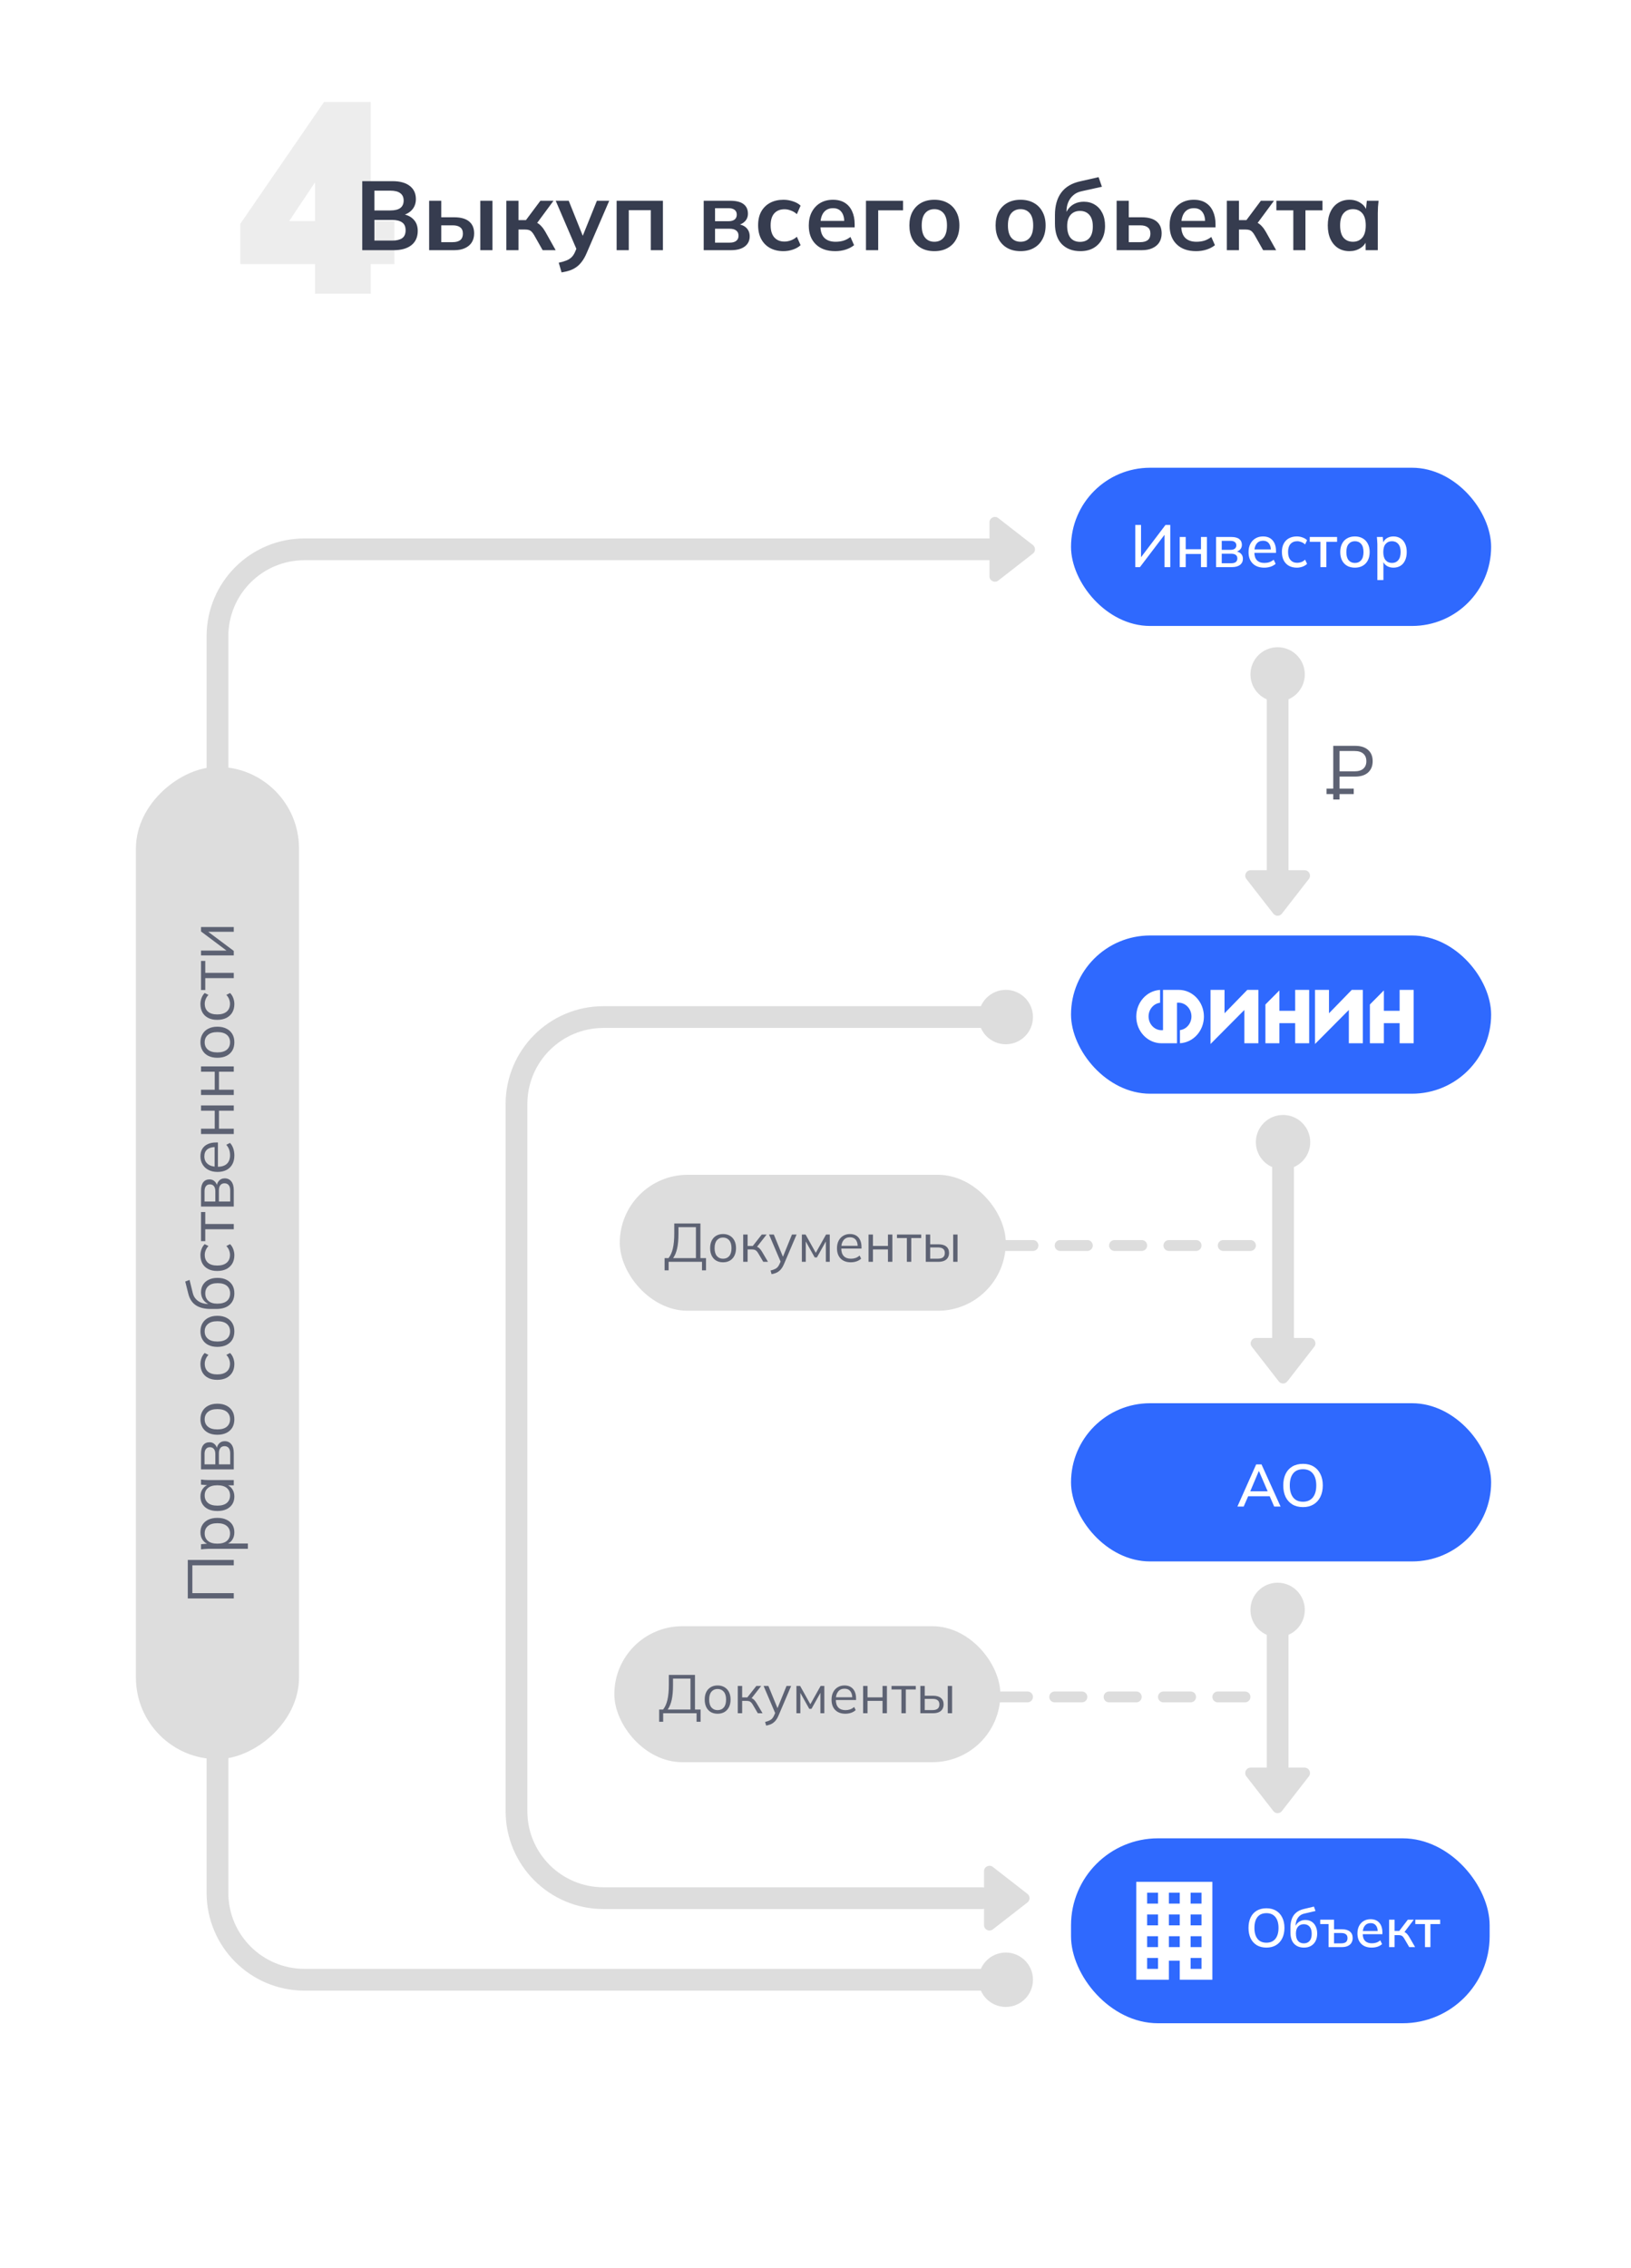 <?xml version="1.0" encoding="UTF-8"?> <svg xmlns="http://www.w3.org/2000/svg" width="300" height="417" viewBox="0 0 300 417" fill="none"> <path d="M0 0H300V417H0V0Z" fill="white"></path> <path opacity="0.5" d="M57.95 54V48.55H44.2V41.15L59.6 18.75H68.2V40.65H72.55V48.55H68.2V54H57.95ZM57.95 40.65V31.5H59.3L51.55 43.1V40.65H57.95Z" fill="#DDDDDD"></path> <path d="M66.632 46V33.31H72.194C73.573 33.31 74.635 33.604 75.379 34.192C76.124 34.768 76.496 35.572 76.496 36.604C76.496 37.372 76.267 38.02 75.811 38.548C75.356 39.076 74.725 39.43 73.921 39.61V39.34C74.846 39.472 75.559 39.808 76.064 40.348C76.579 40.876 76.838 41.578 76.838 42.454C76.838 43.582 76.448 44.458 75.668 45.082C74.888 45.694 73.802 46 72.409 46H66.632ZM68.864 44.236H72.139C72.919 44.236 73.525 44.092 73.957 43.804C74.389 43.504 74.606 43.018 74.606 42.346C74.606 41.662 74.389 41.176 73.957 40.888C73.525 40.588 72.919 40.438 72.139 40.438H68.864V44.236ZM68.864 38.692H71.797C72.626 38.692 73.237 38.542 73.633 38.242C74.041 37.93 74.246 37.474 74.246 36.874C74.246 36.274 74.041 35.824 73.633 35.524C73.237 35.212 72.626 35.056 71.797 35.056H68.864V38.692ZM78.933 46V36.91H81.165V39.952H83.559C84.771 39.952 85.683 40.21 86.295 40.726C86.907 41.23 87.213 41.962 87.213 42.922C87.213 43.546 87.069 44.092 86.781 44.56C86.493 45.016 86.073 45.37 85.521 45.622C84.981 45.874 84.327 46 83.559 46H78.933ZM81.165 44.524H83.253C83.865 44.524 84.333 44.398 84.657 44.146C84.981 43.882 85.143 43.486 85.143 42.958C85.143 42.43 84.981 42.046 84.657 41.806C84.345 41.554 83.877 41.428 83.253 41.428H81.165V44.524ZM88.347 46V36.91H90.579V46H88.347ZM93.136 46V36.91H95.368V40.474H96.736L99.4 36.91H101.812L98.464 41.446L97.978 40.744C98.314 40.78 98.608 40.87 98.86 41.014C99.124 41.158 99.37 41.362 99.598 41.626C99.838 41.878 100.072 42.202 100.3 42.598L102.208 46H99.814L98.266 43.264C98.11 42.988 97.954 42.772 97.798 42.616C97.642 42.46 97.468 42.352 97.276 42.292C97.084 42.232 96.85 42.202 96.574 42.202H95.368V46H93.136ZM103.294 50.086L102.772 48.304C103.336 48.184 103.81 48.046 104.194 47.89C104.578 47.734 104.896 47.53 105.148 47.278C105.4 47.026 105.61 46.702 105.778 46.306L106.228 45.244L106.174 46.126L102.214 36.91H104.608L107.452 44.002H106.93L109.792 36.91H112.06L107.92 46.504C107.644 47.152 107.344 47.686 107.02 48.106C106.696 48.538 106.348 48.88 105.976 49.132C105.604 49.396 105.196 49.6 104.752 49.744C104.308 49.888 103.822 50.002 103.294 50.086ZM113.422 46V36.91H121.936V46H119.704V38.638H115.654V46H113.422ZM129.435 46V36.91H134.277C135.417 36.91 136.251 37.12 136.779 37.54C137.307 37.948 137.571 38.53 137.571 39.286C137.571 39.862 137.379 40.342 136.995 40.726C136.611 41.11 136.101 41.35 135.465 41.446V41.194C136.245 41.242 136.845 41.47 137.265 41.878C137.685 42.286 137.895 42.814 137.895 43.462C137.895 44.242 137.595 44.86 136.995 45.316C136.395 45.772 135.543 46 134.439 46H129.435ZM131.523 44.614H134.205C134.733 44.614 135.135 44.506 135.411 44.29C135.699 44.074 135.843 43.756 135.843 43.336C135.843 42.916 135.699 42.598 135.411 42.382C135.135 42.166 134.733 42.058 134.205 42.058H131.523V44.614ZM131.523 40.672H134.007C134.487 40.672 134.859 40.57 135.123 40.366C135.387 40.15 135.519 39.85 135.519 39.466C135.519 39.082 135.387 38.788 135.123 38.584C134.859 38.38 134.487 38.278 134.007 38.278H131.523V40.672ZM144.107 46.18C143.171 46.18 142.349 45.988 141.641 45.604C140.945 45.22 140.405 44.674 140.021 43.966C139.637 43.246 139.445 42.394 139.445 41.41C139.445 40.426 139.637 39.586 140.021 38.89C140.417 38.194 140.963 37.66 141.659 37.288C142.355 36.916 143.171 36.73 144.107 36.73C144.707 36.73 145.289 36.826 145.853 37.018C146.429 37.198 146.897 37.462 147.257 37.81L146.573 39.376C146.249 39.076 145.883 38.854 145.475 38.71C145.079 38.554 144.689 38.476 144.305 38.476C143.501 38.476 142.871 38.728 142.415 39.232C141.971 39.736 141.749 40.468 141.749 41.428C141.749 42.388 141.971 43.126 142.415 43.642C142.871 44.158 143.501 44.416 144.305 44.416C144.677 44.416 145.061 44.344 145.457 44.2C145.865 44.056 146.237 43.834 146.573 43.534L147.257 45.082C146.885 45.43 146.411 45.7 145.835 45.892C145.271 46.084 144.695 46.18 144.107 46.18ZM153.639 46.18C152.115 46.18 150.921 45.76 150.057 44.92C149.193 44.08 148.761 42.928 148.761 41.464C148.761 40.516 148.947 39.688 149.319 38.98C149.691 38.272 150.207 37.72 150.867 37.324C151.539 36.928 152.319 36.73 153.207 36.73C154.083 36.73 154.815 36.916 155.403 37.288C155.991 37.66 156.435 38.182 156.735 38.854C157.047 39.526 157.203 40.312 157.203 41.212V41.806H150.579V40.618H155.601L155.295 40.87C155.295 40.03 155.115 39.388 154.755 38.944C154.407 38.5 153.897 38.278 153.225 38.278C152.481 38.278 151.905 38.542 151.497 39.07C151.101 39.598 150.903 40.336 150.903 41.284V41.518C150.903 42.502 151.143 43.24 151.623 43.732C152.115 44.212 152.805 44.452 153.693 44.452C154.209 44.452 154.689 44.386 155.133 44.254C155.589 44.11 156.021 43.882 156.429 43.57L157.095 45.082C156.663 45.43 156.147 45.7 155.547 45.892C154.947 46.084 154.311 46.18 153.639 46.18ZM159.283 46V36.91H166.105V38.674H161.533V46H159.283ZM171.861 46.18C170.925 46.18 170.115 45.988 169.431 45.604C168.747 45.22 168.213 44.674 167.829 43.966C167.457 43.258 167.271 42.418 167.271 41.446C167.271 40.474 167.457 39.64 167.829 38.944C168.213 38.236 168.747 37.69 169.431 37.306C170.115 36.922 170.925 36.73 171.861 36.73C172.797 36.73 173.607 36.922 174.291 37.306C174.987 37.69 175.521 38.236 175.893 38.944C176.277 39.64 176.469 40.474 176.469 41.446C176.469 42.418 176.277 43.258 175.893 43.966C175.521 44.674 174.987 45.22 174.291 45.604C173.607 45.988 172.797 46.18 171.861 46.18ZM171.861 44.452C172.569 44.452 173.133 44.206 173.553 43.714C173.973 43.21 174.183 42.454 174.183 41.446C174.183 40.438 173.973 39.688 173.553 39.196C173.133 38.704 172.569 38.458 171.861 38.458C171.153 38.458 170.589 38.704 170.169 39.196C169.749 39.688 169.539 40.438 169.539 41.446C169.539 42.454 169.749 43.21 170.169 43.714C170.589 44.206 171.153 44.452 171.861 44.452ZM187.717 46.18C186.781 46.18 185.971 45.988 185.287 45.604C184.603 45.22 184.069 44.674 183.685 43.966C183.313 43.258 183.127 42.418 183.127 41.446C183.127 40.474 183.313 39.64 183.685 38.944C184.069 38.236 184.603 37.69 185.287 37.306C185.971 36.922 186.781 36.73 187.717 36.73C188.653 36.73 189.463 36.922 190.147 37.306C190.843 37.69 191.377 38.236 191.749 38.944C192.133 39.64 192.325 40.474 192.325 41.446C192.325 42.418 192.133 43.258 191.749 43.966C191.377 44.674 190.843 45.22 190.147 45.604C189.463 45.988 188.653 46.18 187.717 46.18ZM187.717 44.452C188.425 44.452 188.989 44.206 189.409 43.714C189.829 43.21 190.039 42.454 190.039 41.446C190.039 40.438 189.829 39.688 189.409 39.196C188.989 38.704 188.425 38.458 187.717 38.458C187.009 38.458 186.445 38.704 186.025 39.196C185.605 39.688 185.395 40.438 185.395 41.446C185.395 42.454 185.605 43.21 186.025 43.714C186.445 44.206 187.009 44.452 187.717 44.452ZM198.723 46.18C197.295 46.18 196.155 45.748 195.303 44.884C194.463 44.02 194.043 42.754 194.043 41.086V39.538C194.043 37.822 194.433 36.442 195.213 35.398C195.993 34.354 197.169 33.664 198.741 33.328L202.071 32.572L202.683 34.336L198.939 35.164C198.315 35.296 197.799 35.548 197.391 35.92C196.983 36.28 196.677 36.712 196.473 37.216C196.269 37.72 196.167 38.26 196.167 38.836V39.79H195.861C195.993 39.25 196.215 38.782 196.527 38.386C196.839 37.978 197.235 37.66 197.715 37.432C198.195 37.204 198.741 37.09 199.353 37.09C200.121 37.09 200.793 37.27 201.369 37.63C201.957 37.978 202.419 38.488 202.755 39.16C203.091 39.82 203.259 40.612 203.259 41.536C203.259 42.484 203.067 43.306 202.683 44.002C202.311 44.698 201.783 45.238 201.099 45.622C200.427 45.994 199.635 46.18 198.723 46.18ZM198.651 44.47C199.395 44.47 199.971 44.236 200.379 43.768C200.799 43.288 201.009 42.574 201.009 41.626C201.009 40.702 200.799 40 200.379 39.52C199.959 39.028 199.383 38.782 198.651 38.782C197.919 38.782 197.343 39.022 196.923 39.502C196.503 39.982 196.293 40.666 196.293 41.554C196.293 42.526 196.503 43.258 196.923 43.75C197.343 44.23 197.919 44.47 198.651 44.47ZM205.39 46V36.91H207.622V39.952H210.016C211.228 39.952 212.14 40.21 212.752 40.726C213.364 41.23 213.67 41.962 213.67 42.922C213.67 43.546 213.526 44.092 213.238 44.56C212.95 45.016 212.53 45.37 211.978 45.622C211.438 45.874 210.784 46 210.016 46H205.39ZM207.622 44.524H209.71C210.322 44.524 210.79 44.398 211.114 44.146C211.438 43.882 211.6 43.486 211.6 42.958C211.6 42.43 211.438 42.046 211.114 41.806C210.802 41.554 210.334 41.428 209.71 41.428H207.622V44.524ZM220.014 46.18C218.49 46.18 217.296 45.76 216.432 44.92C215.568 44.08 215.136 42.928 215.136 41.464C215.136 40.516 215.322 39.688 215.694 38.98C216.066 38.272 216.582 37.72 217.242 37.324C217.914 36.928 218.694 36.73 219.582 36.73C220.458 36.73 221.19 36.916 221.778 37.288C222.366 37.66 222.81 38.182 223.11 38.854C223.422 39.526 223.578 40.312 223.578 41.212V41.806H216.954V40.618H221.976L221.67 40.87C221.67 40.03 221.49 39.388 221.13 38.944C220.782 38.5 220.272 38.278 219.6 38.278C218.856 38.278 218.28 38.542 217.872 39.07C217.476 39.598 217.278 40.336 217.278 41.284V41.518C217.278 42.502 217.518 43.24 217.998 43.732C218.49 44.212 219.18 44.452 220.068 44.452C220.584 44.452 221.064 44.386 221.508 44.254C221.964 44.11 222.396 43.882 222.804 43.57L223.47 45.082C223.038 45.43 222.522 45.7 221.922 45.892C221.322 46.084 220.686 46.18 220.014 46.18ZM225.658 46V36.91H227.89V40.474H229.258L231.922 36.91H234.334L230.986 41.446L230.5 40.744C230.836 40.78 231.13 40.87 231.382 41.014C231.646 41.158 231.892 41.362 232.12 41.626C232.36 41.878 232.594 42.202 232.822 42.598L234.73 46H232.336L230.788 43.264C230.632 42.988 230.476 42.772 230.32 42.616C230.164 42.46 229.99 42.352 229.798 42.292C229.606 42.232 229.372 42.202 229.096 42.202H227.89V46H225.658ZM237.886 46V38.674H234.772V36.91H243.25V38.674H240.118V46H237.886ZM248.224 46.18C247.432 46.18 246.736 45.994 246.136 45.622C245.536 45.238 245.068 44.692 244.732 43.984C244.396 43.276 244.228 42.43 244.228 41.446C244.228 40.462 244.396 39.622 244.732 38.926C245.068 38.218 245.536 37.678 246.136 37.306C246.736 36.922 247.432 36.73 248.224 36.73C248.992 36.73 249.664 36.922 250.24 37.306C250.828 37.678 251.218 38.182 251.41 38.818H251.212L251.41 36.91H253.57C253.534 37.282 253.498 37.66 253.462 38.044C253.438 38.428 253.426 38.806 253.426 39.178V46H251.194L251.176 44.128H251.392C251.2 44.752 250.81 45.25 250.222 45.622C249.634 45.994 248.968 46.18 248.224 46.18ZM248.854 44.452C249.562 44.452 250.132 44.206 250.564 43.714C250.996 43.21 251.212 42.454 251.212 41.446C251.212 40.438 250.996 39.688 250.564 39.196C250.132 38.704 249.562 38.458 248.854 38.458C248.146 38.458 247.576 38.704 247.144 39.196C246.712 39.688 246.496 40.438 246.496 41.446C246.496 42.454 246.706 43.21 247.126 43.714C247.558 44.206 248.134 44.452 248.854 44.452Z" fill="#363C4F"></path> <rect x="197" y="86" width="77.273" height="29.091" rx="14.546" fill="#2F69FE"></rect> <rect x="197" y="172" width="77.273" height="29.091" rx="14.546" fill="#2F69FE"></rect> <rect x="197" y="258" width="77.273" height="29.091" rx="14.546" fill="#2F69FE"></rect> <rect x="197" y="338" width="77" height="34" rx="16" fill="#2F69FE"></rect> <path d="M208.822 104.273V96.518H209.878V102.788H209.625L214.377 96.518H215.257V104.273H214.19V98.003H214.443L209.68 104.273H208.822ZM216.995 104.273V98.729H218.095V100.984H220.9V98.729H222V104.273H220.9V101.853H218.095V104.273H216.995ZM223.677 104.273V98.729H226.471C227.138 98.729 227.629 98.858 227.945 99.114C228.267 99.364 228.429 99.719 228.429 100.181C228.429 100.541 228.308 100.838 228.066 101.072C227.831 101.307 227.519 101.45 227.131 101.501V101.358C227.593 101.38 227.956 101.516 228.22 101.765C228.484 102.015 228.616 102.337 228.616 102.733C228.616 103.21 228.436 103.588 228.077 103.866C227.725 104.138 227.222 104.273 226.57 104.273H223.677ZM224.722 103.558H226.482C226.841 103.558 227.116 103.485 227.307 103.338C227.497 103.184 227.593 102.964 227.593 102.678C227.593 102.392 227.497 102.176 227.307 102.029C227.116 101.883 226.841 101.809 226.482 101.809H224.722V103.558ZM224.722 101.094H226.361C226.691 101.094 226.947 101.021 227.131 100.874C227.314 100.728 227.406 100.526 227.406 100.269C227.406 100.005 227.314 99.804 227.131 99.664C226.947 99.518 226.691 99.444 226.361 99.444H224.722V101.094ZM232.536 104.372C231.641 104.372 230.937 104.119 230.424 103.613C229.91 103.107 229.654 102.407 229.654 101.512C229.654 100.933 229.764 100.427 229.984 99.994C230.211 99.562 230.523 99.228 230.919 98.993C231.322 98.751 231.788 98.63 232.316 98.63C232.836 98.63 233.273 98.74 233.625 98.96C233.977 99.18 234.244 99.492 234.428 99.895C234.611 100.291 234.703 100.761 234.703 101.303V101.655H230.523V101.017H233.944L233.757 101.16C233.757 100.61 233.632 100.185 233.383 99.884C233.141 99.576 232.789 99.422 232.327 99.422C231.813 99.422 231.417 99.602 231.139 99.961C230.86 100.313 230.721 100.801 230.721 101.424V101.534C230.721 102.187 230.878 102.678 231.194 103.008C231.516 103.338 231.971 103.503 232.558 103.503C232.88 103.503 233.181 103.459 233.46 103.371C233.746 103.276 234.017 103.122 234.274 102.909L234.637 103.668C234.38 103.896 234.068 104.072 233.702 104.196C233.335 104.314 232.946 104.372 232.536 104.372ZM238.538 104.372C237.98 104.372 237.493 104.259 237.075 104.031C236.664 103.797 236.345 103.463 236.118 103.03C235.898 102.59 235.788 102.07 235.788 101.468C235.788 100.874 235.901 100.365 236.129 99.939C236.356 99.514 236.675 99.191 237.086 98.971C237.496 98.744 237.98 98.63 238.538 98.63C238.897 98.63 239.245 98.693 239.583 98.817C239.92 98.935 240.199 99.103 240.419 99.323L240.056 100.104C239.85 99.906 239.619 99.76 239.363 99.664C239.106 99.562 238.857 99.51 238.615 99.51C238.087 99.51 237.672 99.679 237.372 100.016C237.071 100.354 236.921 100.841 236.921 101.479C236.921 102.125 237.071 102.62 237.372 102.964C237.672 103.309 238.087 103.481 238.615 103.481C238.849 103.481 239.095 103.437 239.352 103.349C239.608 103.254 239.843 103.104 240.056 102.898L240.419 103.679C240.191 103.899 239.905 104.072 239.561 104.196C239.223 104.314 238.882 104.372 238.538 104.372ZM242.869 104.273V99.62H240.911V98.729H245.938V99.62H243.969V104.273H242.869ZM249.214 104.372C248.664 104.372 248.187 104.259 247.784 104.031C247.381 103.797 247.069 103.467 246.849 103.041C246.629 102.609 246.519 102.095 246.519 101.501C246.519 100.907 246.629 100.398 246.849 99.972C247.069 99.54 247.381 99.21 247.784 98.982C248.187 98.748 248.664 98.63 249.214 98.63C249.764 98.63 250.241 98.748 250.644 98.982C251.055 99.21 251.37 99.54 251.59 99.972C251.817 100.398 251.931 100.907 251.931 101.501C251.931 102.095 251.817 102.609 251.59 103.041C251.37 103.467 251.055 103.797 250.644 104.031C250.241 104.259 249.764 104.372 249.214 104.372ZM249.214 103.503C249.698 103.503 250.083 103.335 250.369 102.997C250.655 102.66 250.798 102.161 250.798 101.501C250.798 100.841 250.655 100.346 250.369 100.016C250.083 99.679 249.698 99.51 249.214 99.51C248.737 99.51 248.356 99.679 248.07 100.016C247.784 100.346 247.641 100.841 247.641 101.501C247.641 102.161 247.78 102.66 248.059 102.997C248.345 103.335 248.73 103.503 249.214 103.503ZM253.348 106.649V100.06C253.348 99.848 253.337 99.631 253.315 99.411C253.3 99.184 253.282 98.957 253.26 98.729H254.338L254.448 99.983H254.327C254.444 99.565 254.679 99.235 255.031 98.993C255.39 98.751 255.815 98.63 256.307 98.63C256.798 98.63 257.227 98.748 257.594 98.982C257.96 99.21 258.243 99.536 258.441 99.961C258.646 100.387 258.749 100.9 258.749 101.501C258.749 102.095 258.646 102.609 258.441 103.041C258.243 103.474 257.96 103.804 257.594 104.031C257.227 104.259 256.798 104.372 256.307 104.372C255.823 104.372 255.401 104.255 255.042 104.02C254.69 103.778 254.455 103.452 254.338 103.041H254.459V106.649H253.348ZM256.032 103.503C256.516 103.503 256.901 103.335 257.187 102.997C257.48 102.66 257.627 102.161 257.627 101.501C257.627 100.841 257.48 100.346 257.187 100.016C256.901 99.679 256.516 99.51 256.032 99.51C255.548 99.51 255.159 99.679 254.866 100.016C254.58 100.346 254.437 100.841 254.437 101.501C254.437 102.161 254.58 102.66 254.866 102.997C255.159 103.335 255.548 103.503 256.032 103.503Z" fill="white"></path> <path d="M227.603 277L231.057 269.245H232.036L235.545 277H234.368L233.411 274.8L233.895 275.108H229.198L229.715 274.8L228.758 277H227.603ZM231.53 270.499L229.858 274.448L229.594 274.195H233.499L233.279 274.448L231.574 270.499H231.53ZM236.038 273.117C236.038 272.303 236.181 271.599 236.467 271.005C236.753 270.411 237.167 269.953 237.71 269.63C238.26 269.307 238.913 269.146 239.668 269.146C240.416 269.146 241.061 269.307 241.604 269.63C242.147 269.953 242.565 270.411 242.858 271.005C243.159 271.599 243.309 272.299 243.309 273.106C243.309 273.92 243.159 274.628 242.858 275.229C242.565 275.823 242.143 276.285 241.593 276.615C241.05 276.938 240.409 277.099 239.668 277.099C238.913 277.099 238.264 276.938 237.721 276.615C237.178 276.285 236.76 275.823 236.467 275.229C236.181 274.628 236.038 273.924 236.038 273.117ZM237.237 273.117C237.237 274.056 237.442 274.789 237.853 275.317C238.264 275.845 238.869 276.109 239.668 276.109C240.445 276.109 241.047 275.849 241.472 275.328C241.897 274.8 242.11 274.063 242.11 273.117C242.11 272.171 241.897 271.438 241.472 270.917C241.054 270.396 240.453 270.136 239.668 270.136C238.869 270.136 238.264 270.396 237.853 270.917C237.442 271.438 237.237 272.171 237.237 273.117Z" fill="white"></path> <path d="M186 101L56 101C47.163 101 40 108.163 40 117L40 348C40 356.837 47.163 364 56 364L181.989 364" stroke="#DDDDDD" stroke-width="4" stroke-linecap="round" stroke-linejoin="round"></path> <path d="M185 187L111 187C102.163 187 95 194.163 95 203L95 333C95 341.837 102.163 349 111 349L180.574 349" stroke="#DDDDDD" stroke-width="4" stroke-linecap="round" stroke-linejoin="round"></path> <path d="M189.985 100.211C190.5 100.611 190.5 101.389 189.985 101.789L183.614 106.745C182.957 107.256 182 106.788 182 105.955L182 96.045C182 95.213 182.957 94.744 183.614 95.255L189.985 100.211Z" fill="#DDDDDD"></path> <rect x="25" y="323.439" width="182.439" height="30" rx="15" transform="rotate(-90 25 323.439)" fill="#DDDDDD"></rect> <path d="M43 293.895L34.54 293.895L34.54 286.815L43 286.815L43 287.811L35.38 287.811L35.38 292.923L43 292.923L43 293.895ZM45.592 284.767L38.368 284.767C38.144 284.767 37.916 284.779 37.684 284.803C37.444 284.819 37.208 284.839 36.976 284.863L36.976 283.927L38.404 283.795L38.404 283.939C37.932 283.811 37.56 283.551 37.288 283.159C37.008 282.767 36.868 282.299 36.868 281.755C36.868 281.211 36.992 280.743 37.24 280.351C37.488 279.951 37.844 279.639 38.308 279.415C38.772 279.191 39.332 279.079 39.988 279.079C40.636 279.079 41.192 279.191 41.656 279.415C42.12 279.631 42.48 279.939 42.736 280.339C42.984 280.739 43.108 281.211 43.108 281.755C43.108 282.291 42.972 282.755 42.7 283.147C42.428 283.539 42.056 283.799 41.584 283.927L41.584 283.795L45.592 283.795L45.592 284.767ZM42.316 281.947C42.316 281.371 42.12 280.915 41.728 280.579C41.328 280.235 40.748 280.063 39.988 280.063C39.22 280.063 38.64 280.235 38.248 280.579C37.848 280.915 37.648 281.371 37.648 281.947C37.648 282.515 37.848 282.971 38.248 283.315C38.64 283.651 39.22 283.819 39.988 283.819C40.748 283.819 41.328 283.651 41.728 283.315C42.12 282.971 42.316 282.515 42.316 281.947ZM43.108 275.151C43.108 275.687 42.984 276.155 42.736 276.555C42.48 276.955 42.12 277.267 41.656 277.491C41.192 277.707 40.636 277.815 39.988 277.815C39.332 277.815 38.772 277.707 38.308 277.491C37.844 277.267 37.488 276.955 37.24 276.555C36.992 276.155 36.868 275.687 36.868 275.151C36.868 274.607 37.008 274.139 37.288 273.747C37.56 273.347 37.932 273.083 38.404 272.955L38.404 273.099L36.976 272.967L36.976 272.031C37.208 272.055 37.444 272.079 37.684 272.103C37.916 272.119 38.144 272.127 38.368 272.127L43 272.127L43 273.099L41.584 273.099L41.584 272.967C42.056 273.095 42.428 273.359 42.7 273.759C42.972 274.159 43.108 274.623 43.108 275.151ZM42.316 274.959C42.316 274.383 42.12 273.927 41.728 273.591C41.328 273.255 40.748 273.087 39.988 273.087C39.22 273.087 38.64 273.255 38.248 273.591C37.848 273.927 37.648 274.383 37.648 274.959C37.648 275.527 37.848 275.983 38.248 276.327C38.64 276.663 39.22 276.831 39.988 276.831C40.748 276.831 41.328 276.663 41.728 276.327C42.12 275.983 42.316 275.527 42.316 274.959ZM43 270.167L36.976 270.167L36.976 267.263C36.976 266.567 37.112 266.047 37.384 265.703C37.648 265.351 38.04 265.175 38.56 265.175C38.944 265.175 39.268 265.311 39.532 265.583C39.788 265.847 39.94 266.191 39.988 266.615L39.844 266.615C39.86 266.119 40.004 265.723 40.276 265.427C40.548 265.131 40.9 264.983 41.332 264.983C41.852 264.983 42.26 265.175 42.556 265.559C42.852 265.935 43 266.471 43 267.167L43 270.167ZM42.34 269.243L42.34 267.215C42.34 266.791 42.252 266.467 42.076 266.243C41.892 266.011 41.632 265.895 41.296 265.895C40.96 265.895 40.704 266.011 40.528 266.243C40.352 266.467 40.264 266.791 40.264 267.215L40.264 269.243L42.34 269.243ZM39.604 269.243L39.604 267.323C39.604 266.931 39.516 266.627 39.34 266.411C39.164 266.195 38.92 266.087 38.608 266.087C38.296 266.087 38.056 266.195 37.888 266.411C37.712 266.627 37.624 266.931 37.624 267.323L37.624 269.243L39.604 269.243ZM43.108 260.955C43.108 261.531 42.984 262.035 42.736 262.467C42.48 262.891 42.12 263.219 41.656 263.451C41.184 263.683 40.628 263.799 39.988 263.799C39.34 263.799 38.784 263.683 38.32 263.451C37.856 263.219 37.5 262.891 37.252 262.467C36.996 262.035 36.868 261.531 36.868 260.955C36.868 260.371 36.996 259.867 37.252 259.443C37.5 259.011 37.856 258.679 38.32 258.447C38.784 258.207 39.34 258.087 39.988 258.087C40.628 258.087 41.184 258.207 41.656 258.447C42.12 258.679 42.48 259.011 42.736 259.443C42.984 259.867 43.108 260.371 43.108 260.955ZM42.316 260.955C42.316 260.379 42.12 259.923 41.728 259.587C41.328 259.251 40.748 259.083 39.988 259.083C39.22 259.083 38.64 259.255 38.248 259.599C37.848 259.935 37.648 260.387 37.648 260.955C37.648 261.523 37.848 261.975 38.248 262.311C38.64 262.647 39.22 262.815 39.988 262.815C40.748 262.815 41.328 262.647 41.728 262.311C42.12 261.975 42.316 261.523 42.316 260.955ZM43.108 250.794C43.108 251.386 42.98 251.902 42.724 252.342C42.468 252.774 42.104 253.11 41.632 253.35C41.16 253.582 40.6 253.698 39.952 253.698C39.296 253.698 38.74 253.578 38.284 253.338C37.82 253.098 37.468 252.762 37.228 252.33C36.988 251.89 36.868 251.378 36.868 250.794C36.868 250.41 36.936 250.038 37.072 249.678C37.208 249.31 37.4 249.006 37.648 248.766L38.344 249.114C38.112 249.354 37.94 249.618 37.828 249.906C37.716 250.186 37.66 250.462 37.66 250.734C37.66 251.358 37.856 251.842 38.248 252.186C38.64 252.53 39.212 252.702 39.964 252.702C40.708 252.702 41.284 252.53 41.692 252.186C42.1 251.842 42.304 251.358 42.304 250.734C42.304 250.47 42.252 250.198 42.148 249.918C42.044 249.63 41.872 249.362 41.632 249.114L42.316 248.766C42.572 249.014 42.768 249.322 42.904 249.69C43.04 250.058 43.108 250.426 43.108 250.794ZM43.108 244.795C43.108 245.371 42.984 245.875 42.736 246.307C42.48 246.731 42.12 247.059 41.656 247.291C41.184 247.523 40.628 247.639 39.988 247.639C39.34 247.639 38.784 247.523 38.32 247.291C37.856 247.059 37.5 246.731 37.252 246.307C36.996 245.875 36.868 245.371 36.868 244.795C36.868 244.211 36.996 243.707 37.252 243.283C37.5 242.851 37.856 242.519 38.32 242.287C38.784 242.047 39.34 241.927 39.988 241.927C40.628 241.927 41.184 242.047 41.656 242.287C42.12 242.519 42.48 242.851 42.736 243.283C42.984 243.707 43.108 244.211 43.108 244.795ZM42.316 244.795C42.316 244.219 42.12 243.763 41.728 243.427C41.328 243.091 40.748 242.923 39.988 242.923C39.22 242.923 38.64 243.095 38.248 243.439C37.848 243.775 37.648 244.227 37.648 244.795C37.648 245.363 37.848 245.815 38.248 246.151C38.64 246.487 39.22 246.655 39.988 246.655C40.748 246.655 41.328 246.487 41.728 246.151C42.12 245.815 42.316 245.363 42.316 244.795ZM43.108 237.787C43.108 238.667 42.824 239.367 42.256 239.887C41.688 240.407 40.86 240.667 39.772 240.667L38.716 240.667C37.604 240.667 36.704 240.439 36.016 239.983C35.328 239.527 34.864 238.807 34.624 237.823L34.072 235.627L34.864 235.327L35.464 237.763C35.576 238.211 35.772 238.579 36.052 238.867C36.324 239.155 36.652 239.375 37.036 239.527C37.412 239.671 37.812 239.743 38.236 239.743L38.716 239.743L38.716 239.887C38.356 239.791 38.048 239.635 37.792 239.419C37.528 239.203 37.328 238.939 37.192 238.627C37.048 238.307 36.976 237.955 36.976 237.571C36.976 237.051 37.1 236.595 37.348 236.203C37.588 235.811 37.936 235.507 38.392 235.291C38.84 235.067 39.38 234.955 40.012 234.955C40.644 234.955 41.192 235.071 41.656 235.303C42.12 235.535 42.48 235.863 42.736 236.287C42.984 236.711 43.108 237.211 43.108 237.787ZM42.328 237.811C42.328 237.227 42.136 236.767 41.752 236.431C41.36 236.095 40.788 235.927 40.036 235.927C39.292 235.927 38.728 236.099 38.344 236.443C37.952 236.779 37.756 237.235 37.756 237.811C37.756 238.387 37.948 238.847 38.332 239.191C38.716 239.527 39.26 239.695 39.964 239.695C40.748 239.695 41.34 239.527 41.74 239.191C42.132 238.855 42.328 238.395 42.328 237.811ZM43.108 230.778C43.108 231.37 42.98 231.886 42.724 232.326C42.468 232.758 42.104 233.094 41.632 233.334C41.16 233.566 40.6 233.682 39.952 233.682C39.296 233.682 38.74 233.562 38.284 233.322C37.82 233.082 37.468 232.746 37.228 232.314C36.988 231.874 36.868 231.362 36.868 230.778C36.868 230.394 36.936 230.022 37.072 229.662C37.208 229.294 37.4 228.99 37.648 228.75L38.344 229.098C38.112 229.338 37.94 229.602 37.828 229.89C37.716 230.17 37.66 230.446 37.66 230.718C37.66 231.342 37.856 231.826 38.248 232.17C38.64 232.514 39.212 232.686 39.964 232.686C40.708 232.686 41.284 232.514 41.692 232.17C42.1 231.826 42.304 231.342 42.304 230.718C42.304 230.454 42.252 230.182 42.148 229.902C42.044 229.614 41.872 229.346 41.632 229.098L42.316 228.75C42.572 228.998 42.768 229.306 42.904 229.674C43.04 230.042 43.108 230.41 43.108 230.778ZM43 226.016L37.756 226.016L37.756 228.2L36.976 228.2L36.976 222.848L37.756 222.848L37.756 225.044L43 225.044L43 226.016ZM43 221.839L36.976 221.839L36.976 218.935C36.976 218.239 37.112 217.719 37.384 217.375C37.648 217.023 38.04 216.847 38.56 216.847C38.944 216.847 39.268 216.983 39.532 217.255C39.788 217.519 39.94 217.863 39.988 218.287L39.844 218.287C39.86 217.791 40.004 217.395 40.276 217.099C40.548 216.803 40.9 216.655 41.332 216.655C41.852 216.655 42.26 216.847 42.556 217.231C42.852 217.607 43 218.143 43 218.839L43 221.839ZM42.34 220.915L42.34 218.887C42.34 218.463 42.252 218.139 42.076 217.915C41.892 217.683 41.632 217.567 41.296 217.567C40.96 217.567 40.704 217.683 40.528 217.915C40.352 218.139 40.264 218.463 40.264 218.887L40.264 220.915L42.34 220.915ZM39.604 220.915L39.604 218.995C39.604 218.603 39.516 218.299 39.34 218.083C39.164 217.867 38.92 217.759 38.608 217.759C38.296 217.759 38.056 217.867 37.888 218.083C37.712 218.299 37.624 218.603 37.624 218.995L37.624 220.915L39.604 220.915ZM43.108 212.423C43.108 213.367 42.836 214.111 42.292 214.655C41.74 215.199 40.976 215.471 40 215.471C39.368 215.471 38.82 215.351 38.356 215.111C37.884 214.871 37.52 214.535 37.264 214.103C37 213.671 36.868 213.175 36.868 212.615C36.868 212.063 36.984 211.599 37.216 211.223C37.448 210.847 37.78 210.559 38.212 210.359C38.636 210.159 39.14 210.059 39.724 210.059L40.084 210.059L40.084 214.727L39.472 214.727L39.472 210.695L39.628 210.899C38.988 210.899 38.488 211.043 38.128 211.331C37.768 211.619 37.588 212.047 37.588 212.615C37.588 213.215 37.8 213.683 38.224 214.019C38.64 214.355 39.204 214.523 39.916 214.523L40.024 214.523C40.776 214.523 41.348 214.339 41.74 213.971C42.124 213.595 42.316 213.071 42.316 212.399C42.316 212.039 42.264 211.703 42.16 211.391C42.048 211.071 41.868 210.767 41.62 210.479L42.304 210.143C42.56 210.407 42.76 210.743 42.904 211.151C43.04 211.551 43.108 211.975 43.108 212.423ZM43 208.503L36.976 208.503L36.976 207.531L39.496 207.531L39.496 204.219L36.976 204.219L36.976 203.247L43 203.247L43 204.219L40.276 204.219L40.276 207.531L43 207.531L43 208.503ZM43 201.331L36.976 201.331L36.976 200.359L39.496 200.359L39.496 197.047L36.976 197.047L36.976 196.075L43 196.075L43 197.047L40.276 197.047L40.276 200.359L43 200.359L43 201.331ZM43.108 191.639C43.108 192.215 42.984 192.719 42.736 193.151C42.48 193.575 42.12 193.903 41.656 194.135C41.184 194.367 40.628 194.483 39.988 194.483C39.34 194.483 38.784 194.367 38.32 194.135C37.856 193.903 37.5 193.575 37.252 193.151C36.996 192.719 36.868 192.215 36.868 191.639C36.868 191.055 36.996 190.551 37.252 190.127C37.5 189.695 37.856 189.363 38.32 189.131C38.784 188.891 39.34 188.771 39.988 188.771C40.628 188.771 41.184 188.891 41.656 189.131C42.12 189.363 42.48 189.695 42.736 190.127C42.984 190.551 43.108 191.055 43.108 191.639ZM42.316 191.639C42.316 191.063 42.12 190.607 41.728 190.271C41.328 189.935 40.748 189.767 39.988 189.767C39.22 189.767 38.64 189.939 38.248 190.283C37.848 190.619 37.648 191.071 37.648 191.639C37.648 192.207 37.848 192.659 38.248 192.995C38.64 193.331 39.22 193.499 39.988 193.499C40.748 193.499 41.328 193.331 41.728 192.995C42.12 192.659 42.316 192.207 42.316 191.639ZM43.108 184.606C43.108 185.198 42.98 185.714 42.724 186.154C42.468 186.586 42.104 186.922 41.632 187.162C41.16 187.394 40.6 187.51 39.952 187.51C39.296 187.51 38.74 187.39 38.284 187.15C37.82 186.91 37.468 186.574 37.228 186.142C36.988 185.702 36.868 185.19 36.868 184.606C36.868 184.222 36.936 183.85 37.072 183.49C37.208 183.122 37.4 182.818 37.648 182.578L38.344 182.926C38.112 183.166 37.94 183.43 37.828 183.718C37.716 183.998 37.66 184.274 37.66 184.546C37.66 185.17 37.856 185.654 38.248 185.998C38.64 186.342 39.212 186.514 39.964 186.514C40.708 186.514 41.284 186.342 41.692 185.998C42.1 185.654 42.304 185.17 42.304 184.546C42.304 184.282 42.252 184.01 42.148 183.73C42.044 183.442 41.872 183.174 41.632 182.926L42.316 182.578C42.572 182.826 42.768 183.134 42.904 183.502C43.04 183.87 43.108 184.238 43.108 184.606ZM43 179.844L37.756 179.844L37.756 182.028L36.976 182.028L36.976 176.676L37.756 176.676L37.756 178.872L43 178.872L43 179.844ZM43 175.667L36.976 175.667L36.976 174.779L42.1 174.779L42.1 175.103L36.976 171.263L36.976 170.447L43 170.447L43 171.323L37.864 171.323L37.864 170.999L43 174.839L43 175.667Z" fill="#5D6273"></path> <rect x="114" y="216" width="71" height="25" rx="12.5" fill="#DDDDDD"></rect> <path d="M122.243 233.57V231.32H122.963C123.323 230.88 123.59 230.29 123.763 229.55C123.937 228.803 124.023 227.877 124.023 226.77V224.95H128.833V231.32H129.863V233.57H129.123V232H122.983V233.57H122.243ZM123.813 231.32H128.003V225.63H124.793V226.83C124.793 227.903 124.713 228.803 124.553 229.53C124.393 230.25 124.147 230.847 123.813 231.32ZM132.991 232.09C132.511 232.09 132.091 231.987 131.731 231.78C131.377 231.567 131.104 231.267 130.911 230.88C130.717 230.487 130.621 230.023 130.621 229.49C130.621 228.95 130.717 228.487 130.911 228.1C131.104 227.713 131.377 227.417 131.731 227.21C132.091 226.997 132.511 226.89 132.991 226.89C133.477 226.89 133.897 226.997 134.251 227.21C134.611 227.417 134.887 227.713 135.081 228.1C135.281 228.487 135.381 228.95 135.381 229.49C135.381 230.023 135.281 230.487 135.081 230.88C134.887 231.267 134.611 231.567 134.251 231.78C133.897 231.987 133.477 232.09 132.991 232.09ZM132.991 231.43C133.471 231.43 133.851 231.267 134.131 230.94C134.411 230.607 134.551 230.123 134.551 229.49C134.551 228.85 134.407 228.367 134.121 228.04C133.841 227.707 133.464 227.54 132.991 227.54C132.517 227.54 132.141 227.707 131.861 228.04C131.581 228.367 131.441 228.85 131.441 229.49C131.441 230.123 131.581 230.607 131.861 230.94C132.141 231.267 132.517 231.43 132.991 231.43ZM136.701 232V226.98H137.511V229.09H138.461L140.121 226.98H141.011L139.111 229.41L138.891 229.16C139.085 229.18 139.251 229.227 139.391 229.3C139.531 229.373 139.665 229.483 139.791 229.63C139.925 229.777 140.068 229.98 140.221 230.24L141.261 232H140.391L139.471 230.44C139.358 230.247 139.248 230.1 139.141 230C139.041 229.9 138.925 229.83 138.791 229.79C138.665 229.75 138.505 229.73 138.311 229.73H137.511V232H136.701ZM141.922 234.27L141.732 233.6C142.046 233.527 142.306 233.44 142.512 233.34C142.726 233.247 142.902 233.12 143.042 232.96C143.182 232.8 143.302 232.6 143.402 232.36L143.662 231.77L143.642 232.11L141.452 226.98H142.332L144.142 231.39H143.882L145.672 226.98H146.522L144.202 232.42C144.069 232.74 143.922 233.007 143.762 233.22C143.602 233.44 143.429 233.617 143.242 233.75C143.062 233.89 142.862 234 142.642 234.08C142.422 234.16 142.182 234.223 141.922 234.27ZM147.492 232V226.98H148.172L150.052 230.35L151.942 226.98H152.622V232H151.902V227.88H152.112L150.262 231.19H149.852L147.992 227.87H148.212V232H147.492ZM156.491 232.09C155.704 232.09 155.084 231.863 154.631 231.41C154.178 230.95 153.951 230.313 153.951 229.5C153.951 228.973 154.051 228.517 154.251 228.13C154.451 227.737 154.731 227.433 155.091 227.22C155.451 227 155.864 226.89 156.331 226.89C156.791 226.89 157.178 226.987 157.491 227.18C157.804 227.373 158.044 227.65 158.211 228.01C158.378 228.363 158.461 228.783 158.461 229.27V229.57H154.571V229.06H157.931L157.761 229.19C157.761 228.657 157.641 228.24 157.401 227.94C157.161 227.64 156.804 227.49 156.331 227.49C155.831 227.49 155.441 227.667 155.161 228.02C154.881 228.367 154.741 228.837 154.741 229.43V229.52C154.741 230.147 154.894 230.623 155.201 230.95C155.514 231.27 155.951 231.43 156.511 231.43C156.811 231.43 157.091 231.387 157.351 231.3C157.618 231.207 157.871 231.057 158.111 230.85L158.391 231.42C158.171 231.633 157.891 231.8 157.551 231.92C157.218 232.033 156.864 232.09 156.491 232.09ZM159.758 232V226.98H160.568V229.08H163.328V226.98H164.138V232H163.328V229.73H160.568V232H159.758ZM166.805 232V227.63H164.985V226.98H169.445V227.63H167.615V232H166.805ZM170.285 232V226.98H171.095V228.78H172.605C173.252 228.78 173.739 228.92 174.065 229.2C174.399 229.473 174.565 229.863 174.565 230.37C174.565 230.71 174.489 231.003 174.335 231.25C174.189 231.49 173.969 231.677 173.675 231.81C173.389 231.937 173.032 232 172.605 232H170.285ZM171.095 231.42H172.535C172.942 231.42 173.252 231.337 173.465 231.17C173.679 230.997 173.785 230.733 173.785 230.38C173.785 230.027 173.679 229.77 173.465 229.61C173.259 229.443 172.949 229.36 172.535 229.36H171.095V231.42ZM175.325 232V226.98H176.125V232H175.325Z" fill="#5D6273"></path> <rect x="113" y="299" width="71" height="25" rx="12.5" fill="#DDDDDD"></rect> <path d="M121.243 316.57V314.32H121.963C122.323 313.88 122.59 313.29 122.763 312.55C122.937 311.803 123.023 310.877 123.023 309.77V307.95H127.833V314.32H128.863V316.57H128.123V315H121.983V316.57H121.243ZM122.813 314.32H127.003V308.63H123.793V309.83C123.793 310.903 123.713 311.803 123.553 312.53C123.393 313.25 123.147 313.847 122.813 314.32ZM131.991 315.09C131.511 315.09 131.091 314.987 130.731 314.78C130.377 314.567 130.104 314.267 129.911 313.88C129.717 313.487 129.621 313.023 129.621 312.49C129.621 311.95 129.717 311.487 129.911 311.1C130.104 310.713 130.377 310.417 130.731 310.21C131.091 309.997 131.511 309.89 131.991 309.89C132.477 309.89 132.897 309.997 133.251 310.21C133.611 310.417 133.887 310.713 134.081 311.1C134.281 311.487 134.381 311.95 134.381 312.49C134.381 313.023 134.281 313.487 134.081 313.88C133.887 314.267 133.611 314.567 133.251 314.78C132.897 314.987 132.477 315.09 131.991 315.09ZM131.991 314.43C132.471 314.43 132.851 314.267 133.131 313.94C133.411 313.607 133.551 313.123 133.551 312.49C133.551 311.85 133.407 311.367 133.121 311.04C132.841 310.707 132.464 310.54 131.991 310.54C131.517 310.54 131.141 310.707 130.861 311.04C130.581 311.367 130.441 311.85 130.441 312.49C130.441 313.123 130.581 313.607 130.861 313.94C131.141 314.267 131.517 314.43 131.991 314.43ZM135.701 315V309.98H136.511V312.09H137.461L139.121 309.98H140.011L138.111 312.41L137.891 312.16C138.085 312.18 138.251 312.227 138.391 312.3C138.531 312.373 138.665 312.483 138.791 312.63C138.925 312.777 139.068 312.98 139.221 313.24L140.261 315H139.391L138.471 313.44C138.358 313.247 138.248 313.1 138.141 313C138.041 312.9 137.925 312.83 137.791 312.79C137.665 312.75 137.505 312.73 137.311 312.73H136.511V315H135.701ZM140.922 317.27L140.732 316.6C141.046 316.527 141.306 316.44 141.512 316.34C141.726 316.247 141.902 316.12 142.042 315.96C142.182 315.8 142.302 315.6 142.402 315.36L142.662 314.77L142.642 315.11L140.452 309.98H141.332L143.142 314.39H142.882L144.672 309.98H145.522L143.202 315.42C143.069 315.74 142.922 316.007 142.762 316.22C142.602 316.44 142.429 316.617 142.242 316.75C142.062 316.89 141.862 317 141.642 317.08C141.422 317.16 141.182 317.223 140.922 317.27ZM146.492 315V309.98H147.172L149.052 313.35L150.942 309.98H151.622V315H150.902V310.88H151.112L149.262 314.19H148.852L146.992 310.87H147.212V315H146.492ZM155.491 315.09C154.704 315.09 154.084 314.863 153.631 314.41C153.178 313.95 152.951 313.313 152.951 312.5C152.951 311.973 153.051 311.517 153.251 311.13C153.451 310.737 153.731 310.433 154.091 310.22C154.451 310 154.864 309.89 155.331 309.89C155.791 309.89 156.178 309.987 156.491 310.18C156.804 310.373 157.044 310.65 157.211 311.01C157.378 311.363 157.461 311.783 157.461 312.27V312.57H153.571V312.06H156.931L156.761 312.19C156.761 311.657 156.641 311.24 156.401 310.94C156.161 310.64 155.804 310.49 155.331 310.49C154.831 310.49 154.441 310.667 154.161 311.02C153.881 311.367 153.741 311.837 153.741 312.43V312.52C153.741 313.147 153.894 313.623 154.201 313.95C154.514 314.27 154.951 314.43 155.511 314.43C155.811 314.43 156.091 314.387 156.351 314.3C156.618 314.207 156.871 314.057 157.111 313.85L157.391 314.42C157.171 314.633 156.891 314.8 156.551 314.92C156.218 315.033 155.864 315.09 155.491 315.09ZM158.758 315V309.98H159.568V312.08H162.328V309.98H163.138V315H162.328V312.73H159.568V315H158.758ZM165.805 315V310.63H163.985V309.98H168.445V310.63H166.615V315H165.805ZM169.285 315V309.98H170.095V311.78H171.605C172.252 311.78 172.739 311.92 173.065 312.2C173.399 312.473 173.565 312.863 173.565 313.37C173.565 313.71 173.489 314.003 173.335 314.25C173.189 314.49 172.969 314.677 172.675 314.81C172.389 314.937 172.032 315 171.605 315H169.285ZM170.095 314.42H171.535C171.942 314.42 172.252 314.337 172.465 314.17C172.679 313.997 172.785 313.733 172.785 313.38C172.785 313.027 172.679 312.77 172.465 312.61C172.259 312.443 171.949 312.36 171.535 312.36H170.095V314.42ZM174.325 315V309.98H175.125V315H174.325Z" fill="#5D6273"></path> <rect x="234" y="210" width="4" height="38" rx="2" fill="#DDDDDD"></rect> <circle cx="236" cy="210" r="5" fill="#DDDDDD"></circle> <path d="M236.789 253.985C236.389 254.5 235.611 254.5 235.211 253.985L230.255 247.614C229.744 246.957 230.212 246 231.045 246L240.955 246C241.788 246 242.256 246.957 241.745 247.614L236.789 253.985Z" fill="#DDDDDD"></path> <rect x="233" y="124" width="4" height="38" rx="2" fill="#DDDDDD"></rect> <circle cx="235" cy="124" r="5" fill="#DDDDDD"></circle> <path d="M235.789 167.985C235.389 168.5 234.611 168.5 234.211 167.985L229.255 161.614C228.744 160.957 229.212 160 230.045 160L239.955 160C240.788 160 241.256 160.957 240.745 161.614L235.789 167.985Z" fill="#DDDDDD"></path> <rect x="233" y="296" width="4" height="33" rx="2" fill="#DDDDDD"></rect> <circle cx="235" cy="296" r="5" fill="#DDDDDD"></circle> <path d="M235.789 332.985C235.389 333.5 234.611 333.5 234.211 332.985L229.255 326.614C228.744 325.957 229.212 325 230.045 325L239.955 325C240.788 325 241.256 325.957 240.745 326.614L235.789 332.985Z" fill="#DDDDDD"></path> <circle cx="185" cy="364" r="5" fill="#DDDDDD"></circle> <circle cx="185" cy="187" r="5" fill="#DDDDDD"></circle> <path d="M188.985 348.211C189.5 348.611 189.5 349.389 188.985 349.789L182.614 354.745C181.957 355.256 181 354.788 181 353.955L181 344.045C181 343.212 181.957 342.744 182.614 343.255L185.5 345.5L188.985 348.211Z" fill="#DDDDDD"></path> <g clip-path="url(#clip0_602_15)"> <path d="M216.806 182L213.92 182L213.92 189.405C213.834 189.414 213.747 189.42 213.659 189.42C212.337 189.42 211.265 188.285 211.265 186.885C211.265 185.586 212.189 184.515 213.379 184.369L213.379 182.008C210.938 182.149 209 184.289 209 186.909C209 189.62 211.076 191.818 213.636 191.818L216.495 191.818L216.495 184.366C216.581 184.356 216.668 184.351 216.756 184.351C218.078 184.351 219.15 185.486 219.15 186.885C219.15 188.185 218.226 189.255 217.036 189.402L217.036 191.811C219.489 191.684 221.442 189.538 221.442 186.909C221.442 184.198 219.366 182 216.806 182Z" fill="white"></path> <path d="M229.419 182.006L225.234 186.304L225.234 182L222.66 182L222.66 191.957L222.705 191.907L222.705 191.908L228.885 185.692L228.885 191.819L231.459 191.819L231.459 182L229.422 182L229.419 182.006Z" fill="white"></path> <path d="M238.229 185.849L235.33 185.849L235.33 182.098L232.756 184.687L232.756 191.819L235.33 191.819L235.33 188.119L238.229 188.119L238.229 191.819L240.803 191.819L240.803 182L238.229 182L238.229 185.849Z" fill="white"></path> <path d="M248.634 182.006L244.45 186.304L244.45 182L241.876 182L241.876 191.957L241.921 191.907L241.921 191.908L248.1 185.692L248.1 191.819L250.675 191.819L250.675 182L248.637 182L248.634 182.006Z" fill="white"></path> <path d="M257.444 182L257.444 185.849L254.546 185.849L254.546 182.098L251.971 184.687L251.971 191.819L254.546 191.819L254.546 188.119L257.444 188.119L257.444 191.819L260.018 191.819L260.018 182L257.444 182Z" fill="white"></path> </g> <path d="M209 346L209 364L215 364L215 360.5L217 360.5L217 364L223 364L223 346L209 346ZM211 348L213 348L213 350L211 350L211 348ZM215 348L217 348L217 350L215 350L215 348ZM219 348L221 348L221 350L219 350L219 348ZM211 352L213 352L213 354L211 354L211 352ZM215 352L217 352L217 354L215 354L215 352ZM219 352L221 352L221 354L219 354L219 352ZM211 356L213 356L213 358L211 358L211 356ZM215 356L217 356L217 358L215 358L215 356ZM219 356L221 356L221 358L219 358L219 356ZM211 360L213 360L213 362L211 362L211 360ZM219 360L221 360L221 362L219 362L219 360Z" fill="white"></path> <path d="M229.646 354.47C229.646 353.73 229.776 353.09 230.036 352.55C230.296 352.01 230.672 351.593 231.166 351.3C231.666 351.007 232.259 350.86 232.946 350.86C233.626 350.86 234.212 351.007 234.706 351.3C235.199 351.593 235.579 352.01 235.846 352.55C236.119 353.09 236.256 353.727 236.256 354.46C236.256 355.2 236.119 355.843 235.846 356.39C235.579 356.93 235.196 357.35 234.696 357.65C234.202 357.943 233.619 358.09 232.946 358.09C232.259 358.09 231.669 357.943 231.176 357.65C230.682 357.35 230.302 356.93 230.036 356.39C229.776 355.843 229.646 355.203 229.646 354.47ZM230.736 354.47C230.736 355.323 230.922 355.99 231.296 356.47C231.669 356.95 232.219 357.19 232.946 357.19C233.652 357.19 234.199 356.953 234.586 356.48C234.972 356 235.166 355.33 235.166 354.47C235.166 353.61 234.972 352.943 234.586 352.47C234.206 351.997 233.659 351.76 232.946 351.76C232.219 351.76 231.669 351.997 231.296 352.47C230.922 352.943 230.736 353.61 230.736 354.47ZM239.849 358.09C239.089 358.09 238.482 357.853 238.029 357.38C237.582 356.907 237.359 356.21 237.359 355.29L237.359 354.42C237.359 353.48 237.559 352.723 237.959 352.15C238.365 351.577 238.992 351.19 239.839 350.99L241.679 350.55L241.969 351.36L239.909 351.84C239.549 351.92 239.252 352.07 239.019 352.29C238.785 352.51 238.609 352.77 238.489 353.07C238.375 353.37 238.319 353.69 238.319 354.03L238.319 354.49L238.169 354.49C238.249 354.183 238.375 353.923 238.549 353.71C238.729 353.49 238.949 353.32 239.209 353.2C239.475 353.073 239.772 353.01 240.099 353.01C240.532 353.01 240.912 353.11 241.239 353.31C241.565 353.51 241.819 353.8 241.999 354.18C242.185 354.553 242.279 354.997 242.279 355.51C242.279 356.043 242.179 356.503 241.979 356.89C241.779 357.277 241.495 357.573 241.129 357.78C240.769 357.987 240.342 358.09 239.849 358.09ZM239.819 357.31C240.272 357.31 240.625 357.163 240.879 356.87C241.139 356.57 241.269 356.13 241.269 355.55C241.269 354.977 241.139 354.54 240.879 354.24C240.619 353.94 240.265 353.79 239.819 353.79C239.372 353.79 239.019 353.94 238.759 354.24C238.499 354.533 238.369 354.953 238.369 355.5C238.369 356.1 238.495 356.553 238.749 356.86C239.009 357.16 239.365 357.31 239.819 357.31ZM244.376 358L244.376 353.77L242.836 353.77L242.836 352.96L245.376 352.96L245.376 354.72L246.806 354.72C247.466 354.72 247.963 354.86 248.296 355.14C248.636 355.413 248.806 355.813 248.806 356.34C248.806 356.68 248.726 356.977 248.566 357.23C248.413 357.477 248.186 357.667 247.886 357.8C247.593 357.933 247.233 358 246.806 358L244.376 358ZM245.376 357.31L246.696 357.31C247.07 357.31 247.356 357.233 247.556 357.08C247.756 356.92 247.856 356.677 247.856 356.35C247.856 356.023 247.756 355.787 247.556 355.64C247.356 355.487 247.07 355.41 246.696 355.41L245.376 355.41L245.376 357.31ZM252.303 358.09C251.49 358.09 250.85 357.86 250.383 357.4C249.916 356.94 249.683 356.303 249.683 355.49C249.683 354.963 249.783 354.503 249.983 354.11C250.19 353.717 250.473 353.413 250.833 353.2C251.2 352.98 251.623 352.87 252.103 352.87C252.576 352.87 252.973 352.97 253.293 353.17C253.613 353.37 253.856 353.653 254.023 354.02C254.19 354.38 254.273 354.807 254.273 355.3L254.273 355.62L250.473 355.62L250.473 355.04L253.583 355.04L253.413 355.17C253.413 354.67 253.3 354.283 253.073 354.01C252.853 353.73 252.533 353.59 252.113 353.59C251.646 353.59 251.286 353.753 251.033 354.08C250.78 354.4 250.653 354.843 250.653 355.41L250.653 355.51C250.653 356.103 250.796 356.55 251.083 356.85C251.376 357.15 251.79 357.3 252.323 357.3C252.616 357.3 252.89 357.26 253.143 357.18C253.403 357.093 253.65 356.953 253.883 356.76L254.213 357.45C253.98 357.657 253.696 357.817 253.363 357.93C253.03 358.037 252.676 358.09 252.303 358.09ZM255.509 358L255.509 352.96L256.509 352.96L256.509 355.02L257.379 355.02L258.949 352.96L260.049 352.96L258.169 355.44L257.919 355.12C258.112 355.14 258.279 355.19 258.419 355.27C258.559 355.343 258.696 355.453 258.829 355.6C258.962 355.747 259.099 355.94 259.239 356.18L260.289 358L259.209 358L258.309 356.46C258.209 356.287 258.112 356.153 258.019 356.06C257.926 355.96 257.819 355.893 257.699 355.86C257.579 355.82 257.432 355.8 257.259 355.8L256.509 355.8L256.509 358L255.509 358ZM262.107 358L262.107 353.77L260.327 353.77L260.327 352.96L264.897 352.96L264.897 353.77L263.107 353.77L263.107 358L262.107 358Z" fill="white"></path> <path d="M245.232 147V137.13H249.25C250.286 137.13 251.084 137.382 251.644 137.886C252.204 138.381 252.484 139.071 252.484 139.958C252.484 140.826 252.204 141.517 251.644 142.03C251.084 142.534 250.286 142.786 249.25 142.786H246.394V147H245.232ZM246.394 141.82H249.138C249.857 141.82 250.398 141.657 250.762 141.33C251.135 141.003 251.322 140.546 251.322 139.958C251.322 139.361 251.135 138.899 250.762 138.572C250.398 138.245 249.857 138.082 249.138 138.082H246.394V141.82Z" fill="#5D6273"></path> <rect x="244" y="145" width="5" height="1" fill="#5D6273"></rect> <path d="M184 312H233" stroke="#DDDDDD" stroke-width="2" stroke-linecap="round" stroke-linejoin="round" stroke-dasharray="5 5"></path> <path d="M185 229L234 229" stroke="#DDDDDD" stroke-width="2" stroke-linecap="round" stroke-linejoin="round" stroke-dasharray="5 5"></path> <defs> <clipPath id="clip0_602_15"> <rect width="51" height="10" fill="white" transform="translate(209 182)"></rect> </clipPath> </defs> </svg> 